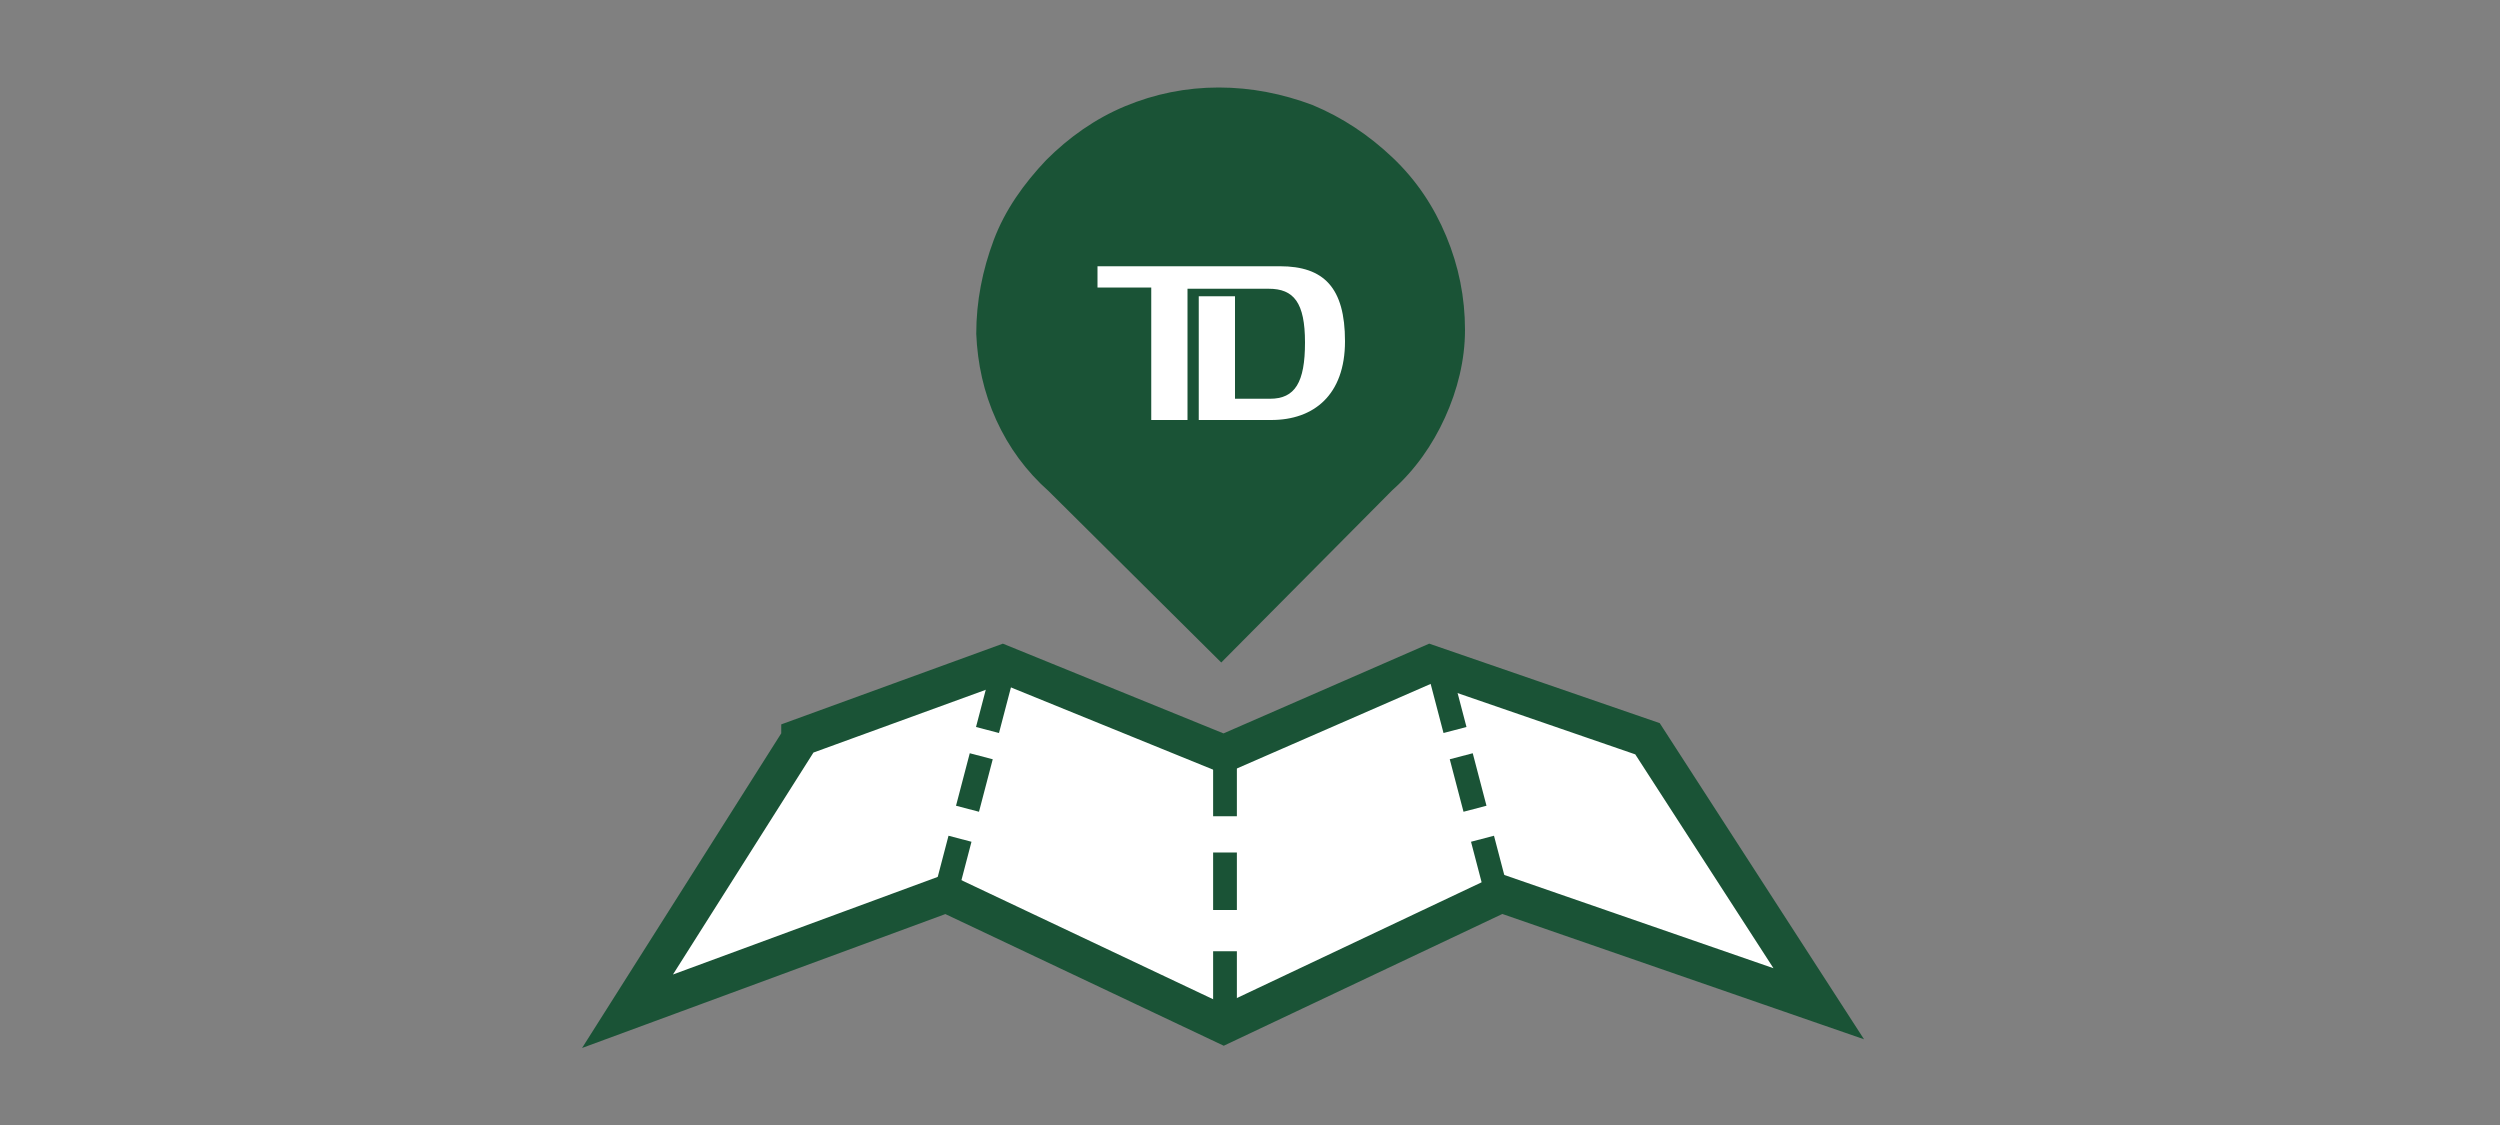 <?xml version="1.0" encoding="UTF-8"?>
<svg id="Layer_1" xmlns="http://www.w3.org/2000/svg" version="1.1" viewBox="0 0 200 90">
  <rect x="0" y="0" width="200" height="90" fill="#808080" stroke="none"/>
  <!-- Generator: Adobe Illustrator 29.6.1, SVG Export Plug-In . SVG Version: 2.1.1 Build 9)  -->
  <defs>
    <style>
      .st0 {
        stroke-width: 1.9px;
      }

      .st0, .st1 {
        fill: none;
        stroke: #1a5336;
        stroke-miterlimit: 10;
      }

      .st2 {
        fill: #fff;
      }

      .st3 {
        fill: #1a5336;
      }

      .st1 {
        stroke-width: 3px;
      }
    </style>
  </defs>
  <path class="st2" d="M64,59l16.2-5.9,17.7,7.2,16.5-7.2,17.4,6,13.7,21.2-25.4-8.8-22.2,10.5-22.2-10.5-25.5,9.4,13.8-21.8h0Z"/>
  <path class="st1" d="M64,59l16.2-5.9,17.7,7.2,16.5-7.2,17.4,6,13.7,21.2-25.4-8.8-22.2,10.5-22.2-10.5-25.5,9.4,13.8-21.8h0Z"/>
  <path class="st0" d="M98,60.7v4.6"/>
  <path class="st0" d="M98,76.1v4.6"/>
  <path class="st0" d="M98,68.2v4.6"/>
  <path class="st0" d="M76.8,67.1l-1.1,4.2"/>
  <path class="st0" d="M78.5,60.5l-1.1,4.2"/>
  <path class="st0" d="M80.1,54.2l-1.1,4.2"/>
  <path class="st0" d="M118.6,67.1l1.1,4.2"/>
  <path class="st0" d="M116.9,60.5l1.1,4.2"/>
  <path class="st0" d="M115.3,54.2l1.1,4.2"/>
  <path class="st3" d="M117.2,26.4c0,2.4-.6,4.8-1.6,7-1,2.2-2.4,4.2-4.2,5.8l-13.7,13.8-13.8-13.7c-1.8-1.6-3.2-3.5-4.2-5.7-1-2.2-1.5-4.5-1.6-6.9,0-2.6.5-5.1,1.4-7.5.9-2.4,2.4-4.5,4.2-6.4,1.8-1.8,3.9-3.3,6.3-4.3s4.9-1.5,7.5-1.5,5.1.5,7.5,1.4c2.4,1,4.5,2.4,6.4,4.2,1.9,1.8,3.3,3.9,4.3,6.3s1.5,4.9,1.5,7.5Z"/>
  <path class="st2" d="M87.8,21.3h14.6c3.5,0,5.2,1.7,5.2,6s-2.5,6.3-5.9,6.3h-5.8v-9.9h2.9v8.2h2.8c2,0,2.8-1.3,2.8-4.5s-.9-4.3-2.9-4.3h-6.5v10.5h-2.9v-10.6h-4.3v-1.8h0Z"/>
</svg>